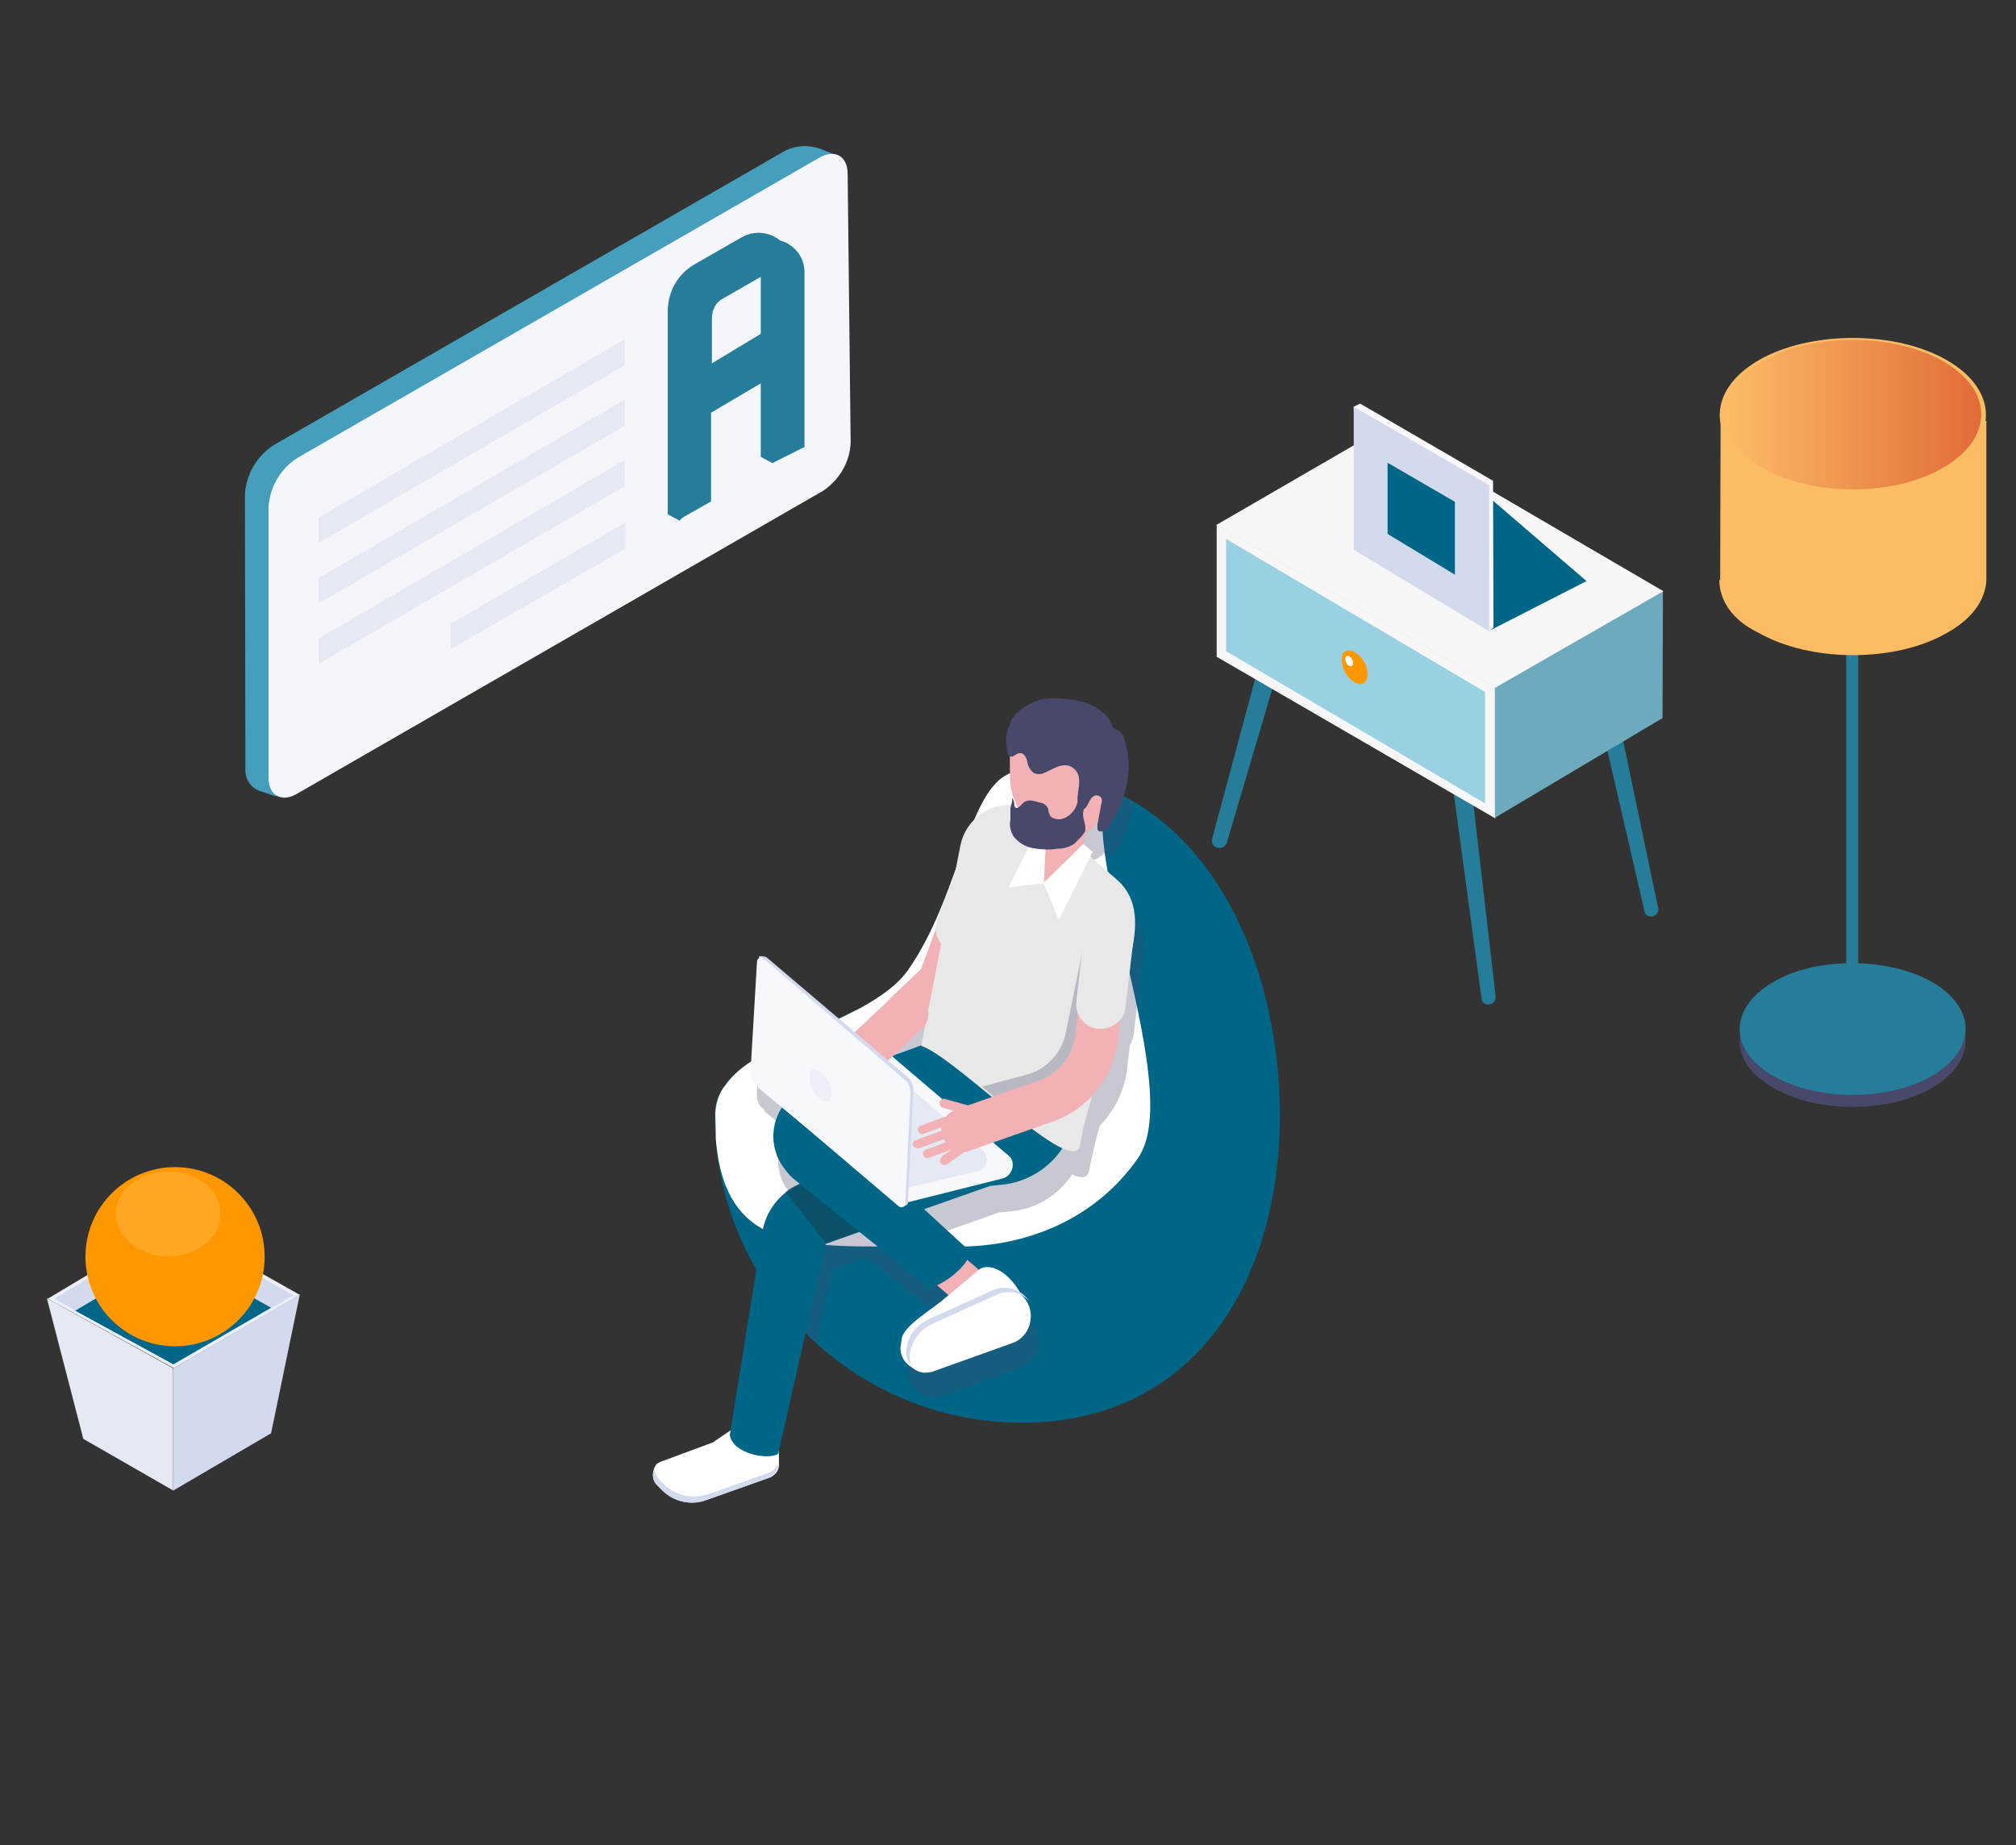 <?xml version="1.0" encoding="utf-8"?>
<!-- Generator: Adobe Illustrator 19.0.0, SVG Export Plug-In . SVG Version: 6.00 Build 0)  -->
<svg version="1.1" id="Layer_1" xmlns="http://www.w3.org/2000/svg" xmlns:xlink="http://www.w3.org/1999/xlink" x="0px" y="0px"
	 viewBox="-404 185.5 470.3 430.5" style="enable-background:new -404 185.5 470.3 430.5;" xml:space="preserve">
<rect x="-404" y="185.5" width="470.3" height="430.5" fill="#333333" stroke="none"/>
<style type="text/css">
	.st0{fill:#267D99;}
	.st1{fill:#F7F7F7;}
	.st2{fill:#99D1E3;}
	.st3{fill:#6EAABE;}
	.st4{fill:url(#Caminho_2019_1_);}
	.st5{fill:#FFFFFF;}
	.st6{fill:#006687;}
	.st7{fill:#FAF8FA;}
	.st8{fill:#D3DAED;}
	.st9{opacity:0.3;fill:#48486A;enable-background:new    ;}
	.st10{fill:#F2B1B5;}
	.st11{fill:#E8E8E8;}
	.st12{opacity:0.3;}
	.st13{fill:#231F20;}
	.st14{fill:#F6F8FB;}
	.st15{fill:#E5E9F4;}
	.st16{fill:#EDF0F8;}
	.st17{fill:#48486A;}
	.st18{fill:url(#Caminho_2082_1_);}
	.st19{fill:#F5F6FB;}
	.st20{fill:url(#Elipse_44_1_);}
	.st21{opacity:0.14;fill:#FFFFFF;enable-background:new    ;}
	.st22{fill:url(#Caminho_2131_1_);}
	.st23{fill:url(#Caminho_2132_1_);}
	.st24{fill:url(#Caminho_2133_1_);}
	.st25{fill:url(#Caminho_2134_1_);}
</style>
<g id="Doutor" transform="translate(0.041 0.042)">
	<g id="Layer_16" transform="translate(139.893 147.52)">
		<g id="Grupo_1501" transform="translate(0 0)">
			<g id="Grupo_1499" transform="translate(0 3.859)">
				<g id="Grupo_1496" transform="translate(0.769 35.323)">
					<path id="Caminho_2012" class="st0" d="M-161.1,211.2l-13.4-58c-0.1-0.9,1-1.8,1.9-2.1c0.9-0.3,2.4,0.3,2.5,1.2l12.2,58.2
						c0.3,0.9-0.4,1.9-1.5,2.1l0,0C-160.2,212.6-161.1,212.1-161.1,211.2z"/>
				</g>
				<g id="Grupo_1497" transform="translate(59.855 34.401)">
					<path id="Caminho_2013" class="st0" d="M-319.8,197.4L-319.8,197.4L-319.8,197.4c-0.9-0.1-1.5-1.2-1.2-2.1l11.7-43.5
						c0.4-0.9,1.6-1.3,2.7-1c0.9,0.3,2.1,1.3,1.8,2.2l-12.8,43.3c-0.3,0.7-1,1.3-1.9,1.2C-319.6,197.5-319.6,197.5-319.8,197.4z"/>
				</g>
				<g id="Grupo_1498" transform="translate(26.369 47.519)">
					<path id="Caminho_2014" class="st0" d="M-222.9,220.9c0.9-0.1,1.6-1,1.5-1.9l-7-60.6c0-0.9-1.5-1.6-2.4-1.5
						c-0.9,0.1-2.2,1-2.1,1.9l8.2,60.6l0,0c0,0.9,0.7,1.5,1.6,1.5H-222.9z"/>
				</g>
				<path id="Caminho_2015" class="st1" d="M-260.1,156.4v30.9l65,37.7v-30.6L-260.1,156.4z"/>
				<path id="Caminho_2016" class="st2" d="M-257.9,159.8V186l60.4,35.5v-26L-257.9,159.8z"/>
				<path id="Caminho_2017" class="st3" d="M-195.1,224.8l39-23.2l0.1-29.8l-39.2,22.6V224.8z"/>
				<path id="Caminho_2018" class="st1" d="M-195.1,194.5l-65-38l39-22.6l65.2,38.1L-195.1,194.5z"/>
				
					<linearGradient id="Caminho_2019_1_" gradientUnits="userSpaceOnUse" x1="-1694.214" y1="28.584" x2="-1693.843" y2="28.584" gradientTransform="matrix(-4.07 0 0 5.298 -6759.432 38.334)">
					<stop  offset="0" style="stop-color:#FFC107"/>
					<stop  offset="0.85" style="stop-color:#FF9800"/>
				</linearGradient>
				<path id="Caminho_2019" class="st4" d="M-230.9,188c0,2.2,1.2,4.2,3,5.3c1.6,0.9,3,0.1,3-1.8c0-2.2-1.2-4.2-3-5.3
					C-229.7,185.3-231,186-230.9,188z"/>
				<path id="Caminho_2020" class="st5" d="M-230.1,187.8c0,0.6,0.3,1.3,0.9,1.6c0.4,0.3,0.9,0,0.9-0.6c0-0.6-0.3-1.3-0.9-1.6
					C-229.7,186.9-230.1,187.2-230.1,187.8z"/>
			</g>
			<g id="Grupo_1500" transform="translate(12.072)">
				<path id="Caminho_2021" class="st6" d="M-208.6,185.1l22.7-11.6l-23.6-20.3L-208.6,185.1z"/>
				<path id="Caminho_2022" class="st7" d="M-207.6,184.3l-1,1l-30.6-20l-1-32.5l1.5-0.7l31,18L-207.6,184.3z"/>
				<path id="Caminho_2023" class="st8" d="M-208.6,185.2l-31.6-19v-33.4l31.6,18.3V185.2z"/>
				<path id="Caminho_2024" class="st6" d="M-216.6,172l-15.7-9.5v-16.6l15.7,9.1V172z"/>
			</g>
		</g>
	</g>
	<g id="Layer_6" transform="translate(200.125 193.651)">
		<g id="Grupo_1515" transform="translate(0)">
			<path id="Caminho_2025" class="st6" d="M-392.4,218.2c13.1-18.6,14.1-46.2,26.7-46.2c39.8,0,60.1,40.5,60.1,80
				s-20.5,71.7-60.1,71.7c-39.5,0-71.7-32.1-71.7-71.7C-437.4,235-402.2,232.2-392.4,218.2z"/>
			<path id="Caminho_2026" class="st5" d="M-392.4,218.2c-2.4,3.4-6.4,6.2-11.1,8.8l-3.6,1.8c-2.4,1.2-5,2.2-7.6,3.4
				c-1.2,0.4-2.5,1-3.7,1.6c-3,1.5-5.9,3-8.8,4.6c-1,0.6-2.1,1.2-3,1.9c-1.8,1.3-3.4,2.8-4.7,4.6c-1.6,1.9-2.4,4.5-2.4,7
				c0,1.2,0.1,2.4,0.1,3.6v0.4c0,0.7,0,1.6,0.1,2.5c2.8,28.6,25.1,23.6,55.2,24.2c17.1,0.4,33.4-6.5,43.2-20.6
				c11.1-16-14.1-71.1-7.1-86.4c-6.4-2.5-13.2-3.9-20-3.9C-378.3,171.8-379.2,199.5-392.4,218.2z"/>
			<path id="Caminho_2027" class="st9" d="M-425.6,291c3.3,5.3,7.3,10.1,11.9,14.2l3.9-17.4l7.7-2.7l16.2,13.1
				c0.6-0.1,1.3-0.3,1.9-0.6l2.7,2.2l-1.8,1.5c-2.8,2.1-8.6,5.5-9.1,8.5l-0.3,2.1c0,0.3,0.1,0.4,0.1,0.7c0.7,3.6,4.2,5.8,7.7,5
				l18.6-6.7c2.2-0.9,3.9-3,4.2-5.3c0.3-1.3,0-2.8-0.7-4.2l0,0c-0.3-0.3-0.4-0.6-0.7-0.9l0,0c-0.1-0.3-0.4-0.4-0.7-0.7l-0.1-0.1
				c-0.1,0-0.1-0.1-0.3-0.1c-2.1-4-6.4-7.3-9.5-5.8l-0.3,0.3l-2.7-2.2c0.4-0.6,0.6-1.2,0.6-1.9l-10.5-9.8l15.6-5.5l3.7-0.4
				c5.5-0.7,10.4-3.9,13.4-8.5c2.2,1,3.7,0.9,4-0.9c0.7-3.4,1.5-7.1,2.5-10.5c3.6-3.7,5.8-8.3,6.4-13.4l0.6-5.3
				c0.4-0.7,0.7-1.5,0.9-2.4l1.5-13.2c1.3-6.5,1.5-12.9-3.6-17.1l-6.1-5.2l0.4-0.9l-2.2-1.8l0.4-2.5c1-0.4,2.1-1,2.8-1.9v0.4
				c0,0.3,0.4,0.6,0.7,0.6c2.1-0.1,3.4-4,4.2-5.5c1-2.2,1.6-4.6,2.1-7c-7.9-4.7-16.9-7.1-26.1-7c-0.7,0-1.3,0.1-2.1,0.3
				c0.1,0.3,0.3,0.7,0.4,1c0,0.1,0,0.1,0.1,0.1l0.1,7.1c0,1.2,0.3,2.2,0.6,3.4c0,0.3-0.1,0.6-0.1,0.9c-5.8-0.1-10.8,4-11.9,9.6
				l-1.2,5.9l-4.5,11.9c-0.3,0.7-0.4,1.6-0.3,2.5l-3,8.2l-7.3,6.8l-8.8,8.3l-8.5-7.3c-5.2,2.1-10.2,4.6-15.1,7.3l-0.4,8.9
				c-0.1,1,0.3,2.2,1,3l0.9,0.7l-0.3,0.1l5.5,4.6c-0.9,1.5-1.6,3.1-1.9,4.7c-0.9,4.3,0.7,8.8,4.2,11.6l1.9,1.6
				c-0.1,0.1-0.3,0.1-0.6,0.3l-0.6,0.3c-0.3,0.1-0.4,0.1-0.6,0.3c-3.6,2.1-6.1,5.6-6.8,9.8L-425.6,291z M-394.3,243.5l6.5-6.1
				l0.9-0.9l-0.9,4.7L-394.3,243.5z"/>
			<g id="Grupo_1514" transform="translate(22.748)">
				
					<rect id="Retângulo_244" x="-413.6" y="284.3" transform="matrix(-0.759 -0.651 0.651 -0.759 -899.963 244.494)" class="st10" width="17.8" height="9.1"/>
				<path id="Caminho_2028" class="st5" d="M-445.2,333v-3l-5-8.8l-10.4,7.1l-11.6,4.3c-0.4,0.1-1,0.4-1.5,0.7
					c-1.2,1.5-1.2,3.7,0.1,5l1.2,1.2c2.7,2.7,6.8,3.6,10.4,2.2l14.1-5C-446.1,336.2-445,334.8-445.2,333z"/>
				<path id="Caminho_2029" class="st8" d="M-474.3,334.6c-0.6,1.2-0.3,2.8,0.7,3.7l1.2,1.2c2.7,2.7,6.8,3.6,10.4,2.2l14.1-5
					c1.6-0.4,2.7-2.1,2.7-3.7l0,0c-0.4,1-1.3,1.9-2.4,2.4l-14.1,5c-3.6,1.2-7.6,0.3-10.2-2.2l-1.2-1.2
					C-473.7,336.2-474.1,335.5-474.3,334.6z"/>
				<g id="Grupo_1502" transform="translate(27.058 41.035)">
					<path id="Caminho_2030" class="st10" d="M-446.1,190.5c-0.1-0.1-0.1-0.1-0.1-0.1c-1.8-2.1-1.8-5.2,0.3-7.1l8-7.6l0,0
						c0.1-0.1,0.1-0.1,0.1-0.1c2.1-1.8,5.2-1.6,7.1,0.4c0.1,0.1,0.1,0.1,0.1,0.1c1.8,2.1,1.6,5.2-0.4,7.1l-8,7.6
						c-1.2,1.2-2.8,1.6-4.5,1.3C-444.4,192-445.5,191.4-446.1,190.5z"/>
				</g>
				<g id="Grupo_1503" transform="translate(19.076 19.672)">
					<path id="Caminho_2031" class="st10" d="M-428.5,205.7L-428.5,205.7c-2.7-1-4-3.9-3-6.5l11.9-32.1c1-2.5,3.9-3.9,6.5-3
						c0.1,0,0.1,0,0.1,0c2.7,1,4,3.9,3.1,6.5l-11.9,32.1c-1,2.2-3.4,3.6-5.8,3.1C-427.7,205.8-427.9,205.7-428.5,205.7z"/>
				</g>
				<g id="Grupo_1504" transform="translate(18.608 19.104)">
					<path id="Caminho_2032" class="st11" d="M-423.6,194.8L-423.6,194.8c-2.8-1.2-4.3-4.5-3.3-7.4l7.6-20.2l0,0
						c1.2-2.8,4.5-4.3,7.4-3.3c2.8,1.2,4.3,4.5,3.3,7.4l-7.6,20.3c-1,2.7-3.9,4.2-6.7,3.6C-423.1,195.3-423.4,195.1-423.6,194.8z"/>
				</g>
				<g id="Grupo_1505" transform="translate(8.83 57.674)">
					<path id="Caminho_2033" class="st6" d="M-465.5,268.9l7.7-47.9c1-5,4.6-9.2,9.5-11l39.5-17.1l7-3.6c1.5-0.1,2.2,1.3,2.5-0.1
						l0.1-0.7c0.7-4.2,4.6-6.8,8.8-6.1h0.1c4,0.7,6.7,4.7,5.9,8.8l-0.7,3.9c-1.5,8-8,14.1-16,15.3l-3.7,0.4l-38.3,13.5l-11.1,49
						C-456.6,274.8-464.8,273.3-465.5,268.9z"/>
				</g>
				<g id="Grupo_1506" transform="translate(35.885 73.204)" class="st12">
					<path id="Caminho_2034" class="st13" d="M-470.1,208.7l18.8-6.7l-13.5-12.3l-10.8,4.7c-1.3,0.6-2.8,1.3-4,2.2L-470.1,208.7z"/>
				</g>
				<g id="Grupo_1507" transform="translate(18.466 51.425)">
					<path id="Caminho_2035" class="st6" d="M-460.6,215.1c-1.5-1.5-2.8-3.3-3.6-5.3c0-0.1,0-0.1,0-0.1c-2.4-6.4,1-13.5,7.4-15.9
						l38.9-14.1c4-1.3,8.3,0.6,9.8,4.6c1.3,4.2-2.2,14.2-6.1,15.7l-33,6.5l28.1,25.8c0.1,3.1-6.5,8.2-9.6,8.5L-460.6,215.1z"/>
				</g>
				<path id="Caminho_2036" class="st11" d="M-388.8,179.8c-0.1,0-0.1,0-0.3,0c-6.4-1.3-12.6,3-13.8,9.4l-9.1,46.6
					c8.2,2.7,35.9,31.6,37.1,23c1-7.6,8.8-30.3,11.7-43.8c1.6-6.8,2.1-13.5-3.3-18.1l-16.9-14.7
					C-384.9,180.7-386.9,179.8-388.8,179.8z"/>
				<g id="Grupo_1508" transform="translate(19.252 54.49)">
					<path id="Caminho_2037" class="st14" d="M-469.4,191l27.9-10.2l30.6,26.1c0.4,0.3,0.7,0.7,0.9,1.3c0.4,1.6-0.4,3.4-2.1,4
						l-24.3,6.1L-469.4,191z"/>
					<path id="Caminho_2038" class="st15" d="M-468.8,190.7l24.2-8.8l27.8,23.9c0.3,0.3,0.6,0.7,0.7,1.2v0.1c0.4,1.5-0.3,3-1.8,3.4
						l-21.1,5L-468.8,190.7z"/>
				</g>
				<path id="Caminho_2039" class="st9" d="M-397.8,245.3c3.1,2.7,6.7,5.6,9.8,8l3-0.7c7-1.9,12.6-6.8,15.4-13.4
					c0.6-1.9,1-3.7,1.6-5.5l4.6-22.9c0-0.1,0-0.1,0-0.1c0.4-2.7-1.3-5.3-4-5.9c-0.1,0-0.1,0-0.1,0c-2.7-0.4-5.3,1.3-5.9,4l-4.9,24
					c-0.9,4.7-4.6,8.6-9.4,9.8L-397.8,245.3z"/>
				<g id="Grupo_1509" transform="translate(0.607 34.019)">
					<path id="Caminho_2040" class="st10" d="M-403.7,226.4c-1.6-0.4-3.1-1.6-4-3.3c0-0.1,0-0.1,0-0.1c-0.9-2.7,0.6-5.5,3.3-6.4
						l19.1-6.7c4.6-1.5,8-5.6,8.6-10.5l2.8-24.2l0,0V175c0.4-2.7,3-4.6,5.6-4.3h0.1c2.7,0.4,4.6,3,4.3,5.6l-2.8,24.2
						c-1.2,8.8-7.1,16.2-15.4,19l-19.1,6.7C-401.9,226.6-402.8,226.6-403.7,226.4L-403.7,226.4z"/>
				</g>
				<g id="Grupo_1510" transform="translate(0.16 33.369)">
					<path id="Caminho_2041" class="st11" d="M-376,192.2l1.9-16.5v-0.1l0,0c0.4-3.3,3.4-5.5,6.5-5l0,0c3.3,0.4,5.5,3.4,5,6.5
						l-1.9,16.3c0,0.1,0,0.1,0,0.1c-0.4,3.1-3.3,5.3-6.4,4.9h-0.4C-374.2,197.9-376.3,195.1-376,192.2z"/>
				</g>
				<path id="Caminho_2042" class="st10" d="M-411.7,256.4c-0.4,0-0.9-0.3-1-0.7l0,0c-0.1-0.1-0.1-0.1-0.1-0.3c0-0.4,0.3-0.9,0.7-1
					l8.5-3.1l0,0c0.1-0.1,0.1-0.1,0.3-0.1c0.4,0,0.9,0.3,1,0.7l0,0c0.1,0.1,0.1,0.1,0.1,0.3c0,0.4-0.3,0.9-0.7,1l-8.5,3.1
					C-411.5,256.4-411.7,256.4-411.7,256.4z"/>
				<path id="Caminho_2043" class="st10" d="M-407.1,250.2c-0.6-0.3-0.7-0.9-0.6-1.3l0,0l0,0c0.1-0.6,0.7-0.9,1.3-0.7l8.6,2.4l0,0
					l0,0c0.6,0.1,0.9,0.7,0.7,1.3l0,0l0,0c-0.1,0.6-0.7,0.9-1.3,0.7L-407.1,250.2C-407.1,250.2-407.1,250-407.1,250.2z"/>
				<path id="Caminho_2044" class="st10" d="M-413.9,259.1L-413.9,259.1c-0.1-0.1-0.1-0.1-0.1-0.3c0-0.4,0.3-0.9,0.7-1l8.5-3.1l0,0
					c0.1-0.1,0.1-0.1,0.3-0.1c0.4,0,0.9,0.3,1,0.7l0,0c0.1,0.1,0.1,0.1,0.1,0.3c0,0.4-0.3,0.9-0.7,1l-8.5,3.1
					C-413,259.8-413.6,259.5-413.9,259.1z"/>
				<path id="Caminho_2045" class="st10" d="M-410.2,261.9c-0.1,0-0.1,0.1-0.3,0.1c-0.4,0-0.9-0.3-1-0.7l0,0
					c-0.1-0.1-0.1-0.1-0.1-0.3c0-0.4,0.3-0.9,0.7-1l8.5-3.1l0,0c0.1-0.1,0.1-0.1,0.3-0.1c0.4,0,0.9,0.3,1,0.7l0,0
					c0.1,0.4-0.1,1-0.6,1.3L-410.2,261.9L-410.2,261.9z"/>
				<path id="Caminho_2046" class="st10" d="M-406.3,263.5c-0.4,0.3-1,0-1.2-0.4l0,0c-0.3-0.4-0.1-1.2,0.3-1.5l7.4-5.2l0,0
					c0.4-0.3,1.2-0.1,1.5,0.3l0,0c0.3,0.4,0.1,1.2-0.3,1.5l-7.4,5.2C-406,263.5-406.2,263.5-406.3,263.5z"/>
				<g id="Grupo_1511" transform="translate(32.577 46.24)">
					<path id="Caminho_2047" class="st10" d="M-462.7,195.8c-0.1-0.1-0.1-0.1-0.1-0.1c-1.8-2.1-1.8-5.2,0.3-7.1l11.1-10.4l0,0
						c2.1-1.9,5.2-1.8,7.1,0.1c1.9,2.1,1.9,5.3-0.1,7.3l-11.1,10.4c-1.2,1.2-2.8,1.6-4.5,1.3C-461.1,197.1-462.2,196.7-462.7,195.8z
						"/>
				</g>
				<g id="Grupo_1512" transform="translate(34.779 40.88)">
					<path id="Caminho_2048" class="st8" d="M-485.7,200.2c-0.1,1,0.3,2.2,1,3l33.8,29.2l0.6-0.3c0.3-0.1,0.4-0.3,0.4-0.6l1.3-26
						c0.1-1-0.3-2.2-1-3l-33.1-28.1c-0.3-0.3-0.9-0.4-1.3-0.4h-0.6L-485.7,200.2z"/>
					<path id="Caminho_2049" class="st14" d="M-486.6,200.8c-0.1,1,0.3,2.2,1,3l33.5,28.5c0.1,0.1,0.4,0.3,0.7,0.3
						c0.4,0,0.9-0.4,0.9-1l1.2-25.5c0.1-1-0.3-2.2-1-3l-33.2-28.5c-0.1-0.1-0.4-0.3-0.7-0.3c-0.4,0-0.9,0.4-0.9,1L-486.6,200.8z"/>
					<path id="Caminho_2050" class="st16" d="M-472.8,202.6c0.1,2.1,1.2,3.9,2.8,5c1.3,0.9,2.4,0,2.2-1.9c-0.1-2.1-1.2-3.9-2.8-5
						C-472.1,199.7-473.1,200.6-472.8,202.6z"/>
				</g>
				<path id="Retângulo_245" class="st10" d="M-375.6,196.1L-375.6,196.1c0,0.1,0,0.1,0,0.1c-0.3,1.6-1.8,2.7-3.4,2.4l-3.1-0.6l0,0
					c-0.1,0-0.1,0-0.1,0c-1.6-0.3-2.7-1.8-2.4-3.4l2.2-11.9l0,0l9.1,1.6L-375.6,196.1z"/>
				<path id="Caminho_2051" class="st5" d="M-383.5,197.8l3.6,8.6l7.9-15.9l-2.2-1.8L-383.5,197.8z"/>
				<path id="Caminho_2052" class="st5" d="M-391.6,198.8l7.7-15.4l1.2,0.1l-0.7,14.4L-391.6,198.8z"/>
				<path id="Caminho_2053" class="st10" d="M-377.5,186.8c-7.6,0.1-13.7-5.9-13.8-13.5l-0.1-11.1l22.6-0.3l0.1,15.9l0,0
					c0,0,0,0.1,0,0.3C-368.8,182.9-372.6,186.8-377.5,186.8L-377.5,186.8L-377.5,186.8z"/>
				<path id="Caminho_2054" class="st17" d="M-392.1,165.7c0,0.4,0.1,2.1,0.6,2.4c0.6,0.6,1.2-0.1,1.8-0.4c1.5-0.7,2.1,0.6,2.4,1.6
					c0.1,1,0.6,2.1,1.5,2.8c0.7,0.4,1.8,0.4,2.5,0c2.4-1,5-3.1,7.3-0.6c1.9,2.2-0.1,5.6,0.6,8.2c0.1,0.4,0.4,0.9,0.9,0.9
					c0.3,0,0.7-0.1,0.9-0.4c0.7-0.9,0.9-2.2,1.9-2.7c0.6-0.3,1.2-0.1,1.6,0.3c0.3,0.4,0.3,1,0.1,1.5l-0.9,4.9v1
					c0,0.3,0.4,0.6,0.7,0.6c2.1,0,3.4-3.9,4.2-5.3c1.5-3,2.2-6.2,2.4-9.6c0-1.8-0.1-3.4-0.6-5c-0.1-0.9-0.4-1.6-0.7-2.5
					c-0.4-0.7-1.2-1.3-2.1-1.6l-0.3-0.3c-0.1,0-0.1-0.1-0.1-0.3c-0.3-0.9-0.7-1.8-1.5-2.5c-3.3-3.4-7.9-3.9-12.5-4
					c-2.2,0-4.3,0.6-6.1,1.8c-0.7,0.4-1.5,0.9-2.1,1.5c-0.6,0.6-1.2,1.3-1.5,2.1c-0.1,0.6-0.4,1-0.6,1.6
					C-392.1,162.7-392.4,164.2-392.1,165.7z"/>
				<path id="Caminho_2055" class="st17" d="M-391.2,180.2v2.8c-0.3,1.3,0,2.7,0.7,3.9c1.2,1.5,2.8,2.5,4.7,2.8
					c1.9,0.3,3.7,0.4,5.6,0.1c0.7,0,1.6-0.1,2.4-0.4c0.9-0.3,1.6-0.7,2.2-1.5c0.7-0.6,1.3-1.3,1.8-2.1c0.4-1.5-0.7-3.1-0.4-4.6
					c0-0.9,1.5-2.7,0.4-3.4c-1.3-0.9-1.8,1.5-2.1,2.2c-0.6,1.3-1.8,2.4-3.1,2.8c-0.9,0.3-1.9,0.1-2.7-0.4c-0.3-0.3-0.4-0.7-0.6-1.2
					c0-0.4-0.1-0.9-0.4-1.2c-0.4-0.6-1-0.9-1.8-1c-1.3-0.4-2.8-0.9-3.9,0.3c-0.3,0.3-1.3,1.6-1.8,0.7c-0.1-0.1-0.1-0.4-0.1-0.6
					c0-0.6-0.3-1.2-0.6-1.6C-390.6,178.2-391,179.7-391.2,180.2z"/>
				<g id="Grupo_1513" transform="translate(16.268 89.662)">
					<path id="Caminho_2056" class="st5" d="M-403.8,209.4L-403.8,209.4c-0.3,2.5-1.9,4.6-4.3,5.3l-18.6,6.7
						c-0.6,0.3-1.2,0.3-1.9,0.3c-2.7-0.3-4.7-2.7-4.5-5.3l0.3-2.1c0.6-2.8,6.2-6.2,9.1-8.5l9.2-7.7
						C-409.8,195.9-403.1,204.2-403.8,209.4z"/>
					<path id="Caminho_2057" class="st5" d="M-408.4,202.6L-408.4,202.6c3.7,0.6,6.2,4,5.6,7.6l0,0c-0.3,2.5-2.1,4.6-4.3,5.3
						l-18.7,6.7c-0.7,0.1-1.6,0.3-2.4,0.1c-2.5-0.6-4.3-3-3.9-5.6l0,0c0.6-3,2.5-5.5,5.2-6.7l15-6.8
						C-410.7,202.6-409.5,202.4-408.4,202.6z"/>
					<path id="Caminho_2058" class="st8" d="M-431.7,216.7L-431.7,216.7c-0.3,1.3,0.1,3,1.2,4c-0.4-0.9-0.6-1.9-0.4-3l0,0
						c0.6-3,2.5-5.5,5.2-6.7l15-6.8c2.7-1.2,5.8-0.6,7.7,1.6c-1.8-2.8-5.3-4-8.5-2.7l-15,6.8C-429.4,211.2-431.3,213.7-431.7,216.7z
						"/>
				</g>
			</g>
		</g>
	</g>
	
		<linearGradient id="Caminho_2082_1_" gradientUnits="userSpaceOnUse" x1="-1605.851" y1="2.638" x2="-1605.835" y2="2.638" gradientTransform="matrix(-92.602 0 0 102.44 -148541.562 25.225)">
		<stop  offset="0" style="stop-color:#D3DAED"/>
		<stop  offset="0.553" style="stop-color:#B0BBE0"/>
		<stop  offset="1" style="stop-color:#459EBB"/>
	</linearGradient>
	<path id="Caminho_2082" class="st18" d="M-221.2,220.8c2.7-1.5,5.8-1.6,8.6-0.6l3,1.2c0,0-2.5,0.3-2.5,1.6l0.7,62.6
		c-0.1,4.6-2.7,8.9-6.5,11.4l-122.6,70.8c-1.3,0.7,1.8,3.7,0.7,3.4l-3.6-1.2c-2.1-0.7-3.4-2.7-3.4-4.9l-0.1-64.4
		c0.3-4.6,2.8-8.9,6.7-11.4L-221.2,220.8z"/>
	<path id="Caminho_2083" class="st19" d="M-213,222.3c3.7-2.2,6.7-0.4,6.7,3.7l0.7,62.6c-0.1,4.6-2.7,8.9-6.5,11.4l-122.6,70.6
		c-3.7,2.2-6.7,0.4-6.7-3.7v-63.2c0.3-4.6,2.8-8.9,6.7-11.4L-213,222.3z"/>
	<path id="Caminho_2084" class="st15" d="M-258.3,264.6v6.1l-71.4,41.4v-5.9L-258.3,264.6z"/>
	<path id="Caminho_2085" class="st15" d="M-258.3,278.7v6.1l-71.4,41.4v-5.9L-258.3,278.7z"/>
	<path id="Caminho_2086" class="st15" d="M-258.3,292.8v6.1l-71.4,41.4v-5.9L-258.3,292.8z"/>
	<path id="Caminho_2087" class="st15" d="M-258.1,307.3v6.1l-40.8,23.5v-5.9L-258.1,307.3z"/>
	<g id="Grupo_1529" transform="translate(176.733 31.738)">
		<path id="Caminho_2088" class="st0" d="M-425,226.4v47.3l2.8,1.5l4.5-5.8v-20.8l14.4-8.5v20.2l2.8,1.5l4.5-5.3v-40.7
			c0-1.3-0.3-2.7-1-3.9l0,0c-2.2-3.7-7-5-10.8-2.8l-10.8,6.2C-422.7,217.6-425,221.8-425,226.4z M-417.7,240.3v-13.7
			c0-2.1,1-3.9,2.7-4.7l10.8-6.2c0.1-0.1,0.1-0.1,0.3-0.1c0.3,0,0.6,0.3,0.6,0.6v15.4L-417.7,240.3z"/>
		<path id="Caminho_2089" class="st0" d="M-422.3,227.6v47.3l7.4-4.2V250l14.4-8.5v20.2l7.4-3.7v-40.7c0-1.3-0.3-2.7-1-3.9l0,0
			c-2.2-3.7-7-5-10.8-2.8l-10.8,6.2C-419.6,219.1-422,223.3-422.3,227.6z M-414.7,241.7V228c0-2.1,1-3.9,2.7-4.7l10.8-6.2
			c0.1-0.1,0.1-0.1,0.3-0.1c0.3,0,0.6,0.3,0.6,0.6V233L-414.7,241.7z"/>
	</g>
	<g id="Layer_14" transform="translate(354.196 267.532)">
		<g id="Grupo_1545" transform="translate(0 0)">
			<path id="Caminho_2122" class="st16" d="M-747.1,220.9l29.4,16.2l29.4-17.1l-29.5-16.6L-747.1,220.9z"/>
			<path id="Caminho_2123" class="st8" d="M-745.6,220.9l27.9,15.4l27.9-16.2l-28.1-15.9L-745.6,220.9z"/>
			<path id="Caminho_2124" class="st6" d="M-740.7,223.7l22.9,12.5L-695,223l-22.9-12.8L-740.7,223.7z"/>
			<path id="Caminho_2125" class="st8" d="M-717.9,237.2v28.5l22.9-13.4l6.7-32.4L-717.9,237.2z"/>
			<path id="Caminho_2126" class="st15" d="M-717.9,237.1v28.5l-20.9-12l-8.5-32.8L-717.9,237.1z"/>
			
				<linearGradient id="Elipse_44_1_" gradientUnits="userSpaceOnUse" x1="-2276.518" y1="12.63" x2="-2276.499" y2="12.672" gradientTransform="matrix(-28.29 0 0 28.29 -65190.219 4.2)">
				<stop  offset="0.15" style="stop-color:#FF9800"/>
				<stop  offset="1" style="stop-color:#FFC107"/>
			</linearGradient>
			<circle id="Elipse_44" class="st20" cx="-717.4" cy="211.1" r="20.9"/>
			<path id="Caminho_2127" class="st21" d="M-719,191.2c6.7,0,12.2,4.3,12.2,9.9c0,5.6-5.3,9.9-12.2,9.9c-6.7,0-12.2-4.5-12.2-9.9
				S-725.7,191.2-719,191.2z"/>
		</g>
	</g>
	<g id="Bg" transform="translate(89.147 137.348)">
		<g id="Grupo_1547" transform="translate(0 0)">
			<path id="Caminho_2128" class="st17" d="M-42.3,301.8c10.2-6.1,10.2-15.7,0-21.7c-10.2-5.9-27.2-6.1-37.4,0
				c-10.2,6.1-10.2,15.7,0,21.7S-52.6,307.9-42.3,301.8z"/>
			<path id="Caminho_2129" class="st0" d="M-42.3,299c10.2-6.1,10.2-15.7,0-21.7c-10.2-5.9-27.2-6.1-37.4,0
				c-10.2,6.1-10.2,15.7,0,21.7S-52.6,305.1-42.3,299z"/>
			<g id="Grupo_1546" transform="translate(20.107 25.74)">
				<path id="Caminho_2130" class="st0" d="M-82.6,262.7V141l0,0c0-0.7,0.6-1.3,1.3-1.3c0.7,0,1.5,0.6,1.5,1.3v121.7l0,0l0,0
					c0,0.7-0.6,1.3-1.3,1.3C-81.9,263.8-82.5,263.4-82.6,262.7z"/>
			</g>
			
				<linearGradient id="Caminho_2131_1_" gradientUnits="userSpaceOnUse" x1="-1773.071" y1="4.232" x2="-1773.036" y2="4.232" gradientTransform="matrix(-41.927 0 0 36.89 -74128.062 17.499)">
				<stop  offset="0" style="stop-color:#E16A38"/>
				<stop  offset="1" style="stop-color:#FBBC64"/>
			</linearGradient>
			<path id="Caminho_2131" class="st22" d="M-92.1,183.4c0,4.7,3,9.4,9.1,12.3c12.2,7,32.1,7,44.1,0c5.9-3.3,8.9-7.7,9.1-12.3l0,0
				v-37.1h-62l-0.1,36.8V183.4L-92.1,183.4z"/>
			
				<linearGradient id="Caminho_2132_1_" gradientUnits="userSpaceOnUse" x1="-1773.071" y1="5.839" x2="-1773.035" y2="5.839" gradientTransform="matrix(-41.926 0 0 24.125 -74127.156 4.027)">
				<stop  offset="0" style="stop-color:#E16A38"/>
				<stop  offset="1" style="stop-color:#FBBC64"/>
			</linearGradient>
			<path id="Caminho_2132" class="st23" d="M-38.9,157.6c12-7,12-18.4,0-25.4c-12-7-32.1-7-44.1,0c-12,7-12,18.4,0,25.4
				C-71,164.6-50.9,164.6-38.9,157.6z"/>
			
				<linearGradient id="Caminho_2133_1_" gradientUnits="userSpaceOnUse" x1="-1772.425" y1="5.992" x2="-1772.388" y2="5.992" gradientTransform="matrix(-40.669 0 0 23.456 -71871.664 4.282)">
				<stop  offset="0" style="stop-color:#E16A38"/>
				<stop  offset="1" style="stop-color:#FBBC64"/>
			</linearGradient>
			<path id="Caminho_2133" class="st24" d="M-39.5,157.1c11.6-6.8,11.7-17.8,0-24.6c-11.7-6.8-31-6.8-42.7,0
				c-11.7,6.8-11.7,17.8,0,24.6C-70.7,164-51.1,164-39.5,157.1z"/>
			
				<linearGradient id="Caminho_2134_1_" gradientUnits="userSpaceOnUse" x1="-1766.374" y1="5.992" x2="-1764.887" y2="5.992" gradientTransform="matrix(-40.532 0 0 23.456 -71624.945 4.282)">
				<stop  offset="0" style="stop-color:#E16A38"/>
				<stop  offset="1" style="stop-color:#FBBC64"/>
			</linearGradient>
			<path id="Caminho_2134" class="st25" d="M-39.7,157.1c11.6-6.8,11.6-17.8,0-24.6c-11.6-6.8-30.9-6.8-42.6,0
				c-11.7,6.8-11.7,17.8,0,24.6C-70.7,164-51.2,164-39.7,157.1z"/>
		</g>
	</g>
</g>
</svg>
